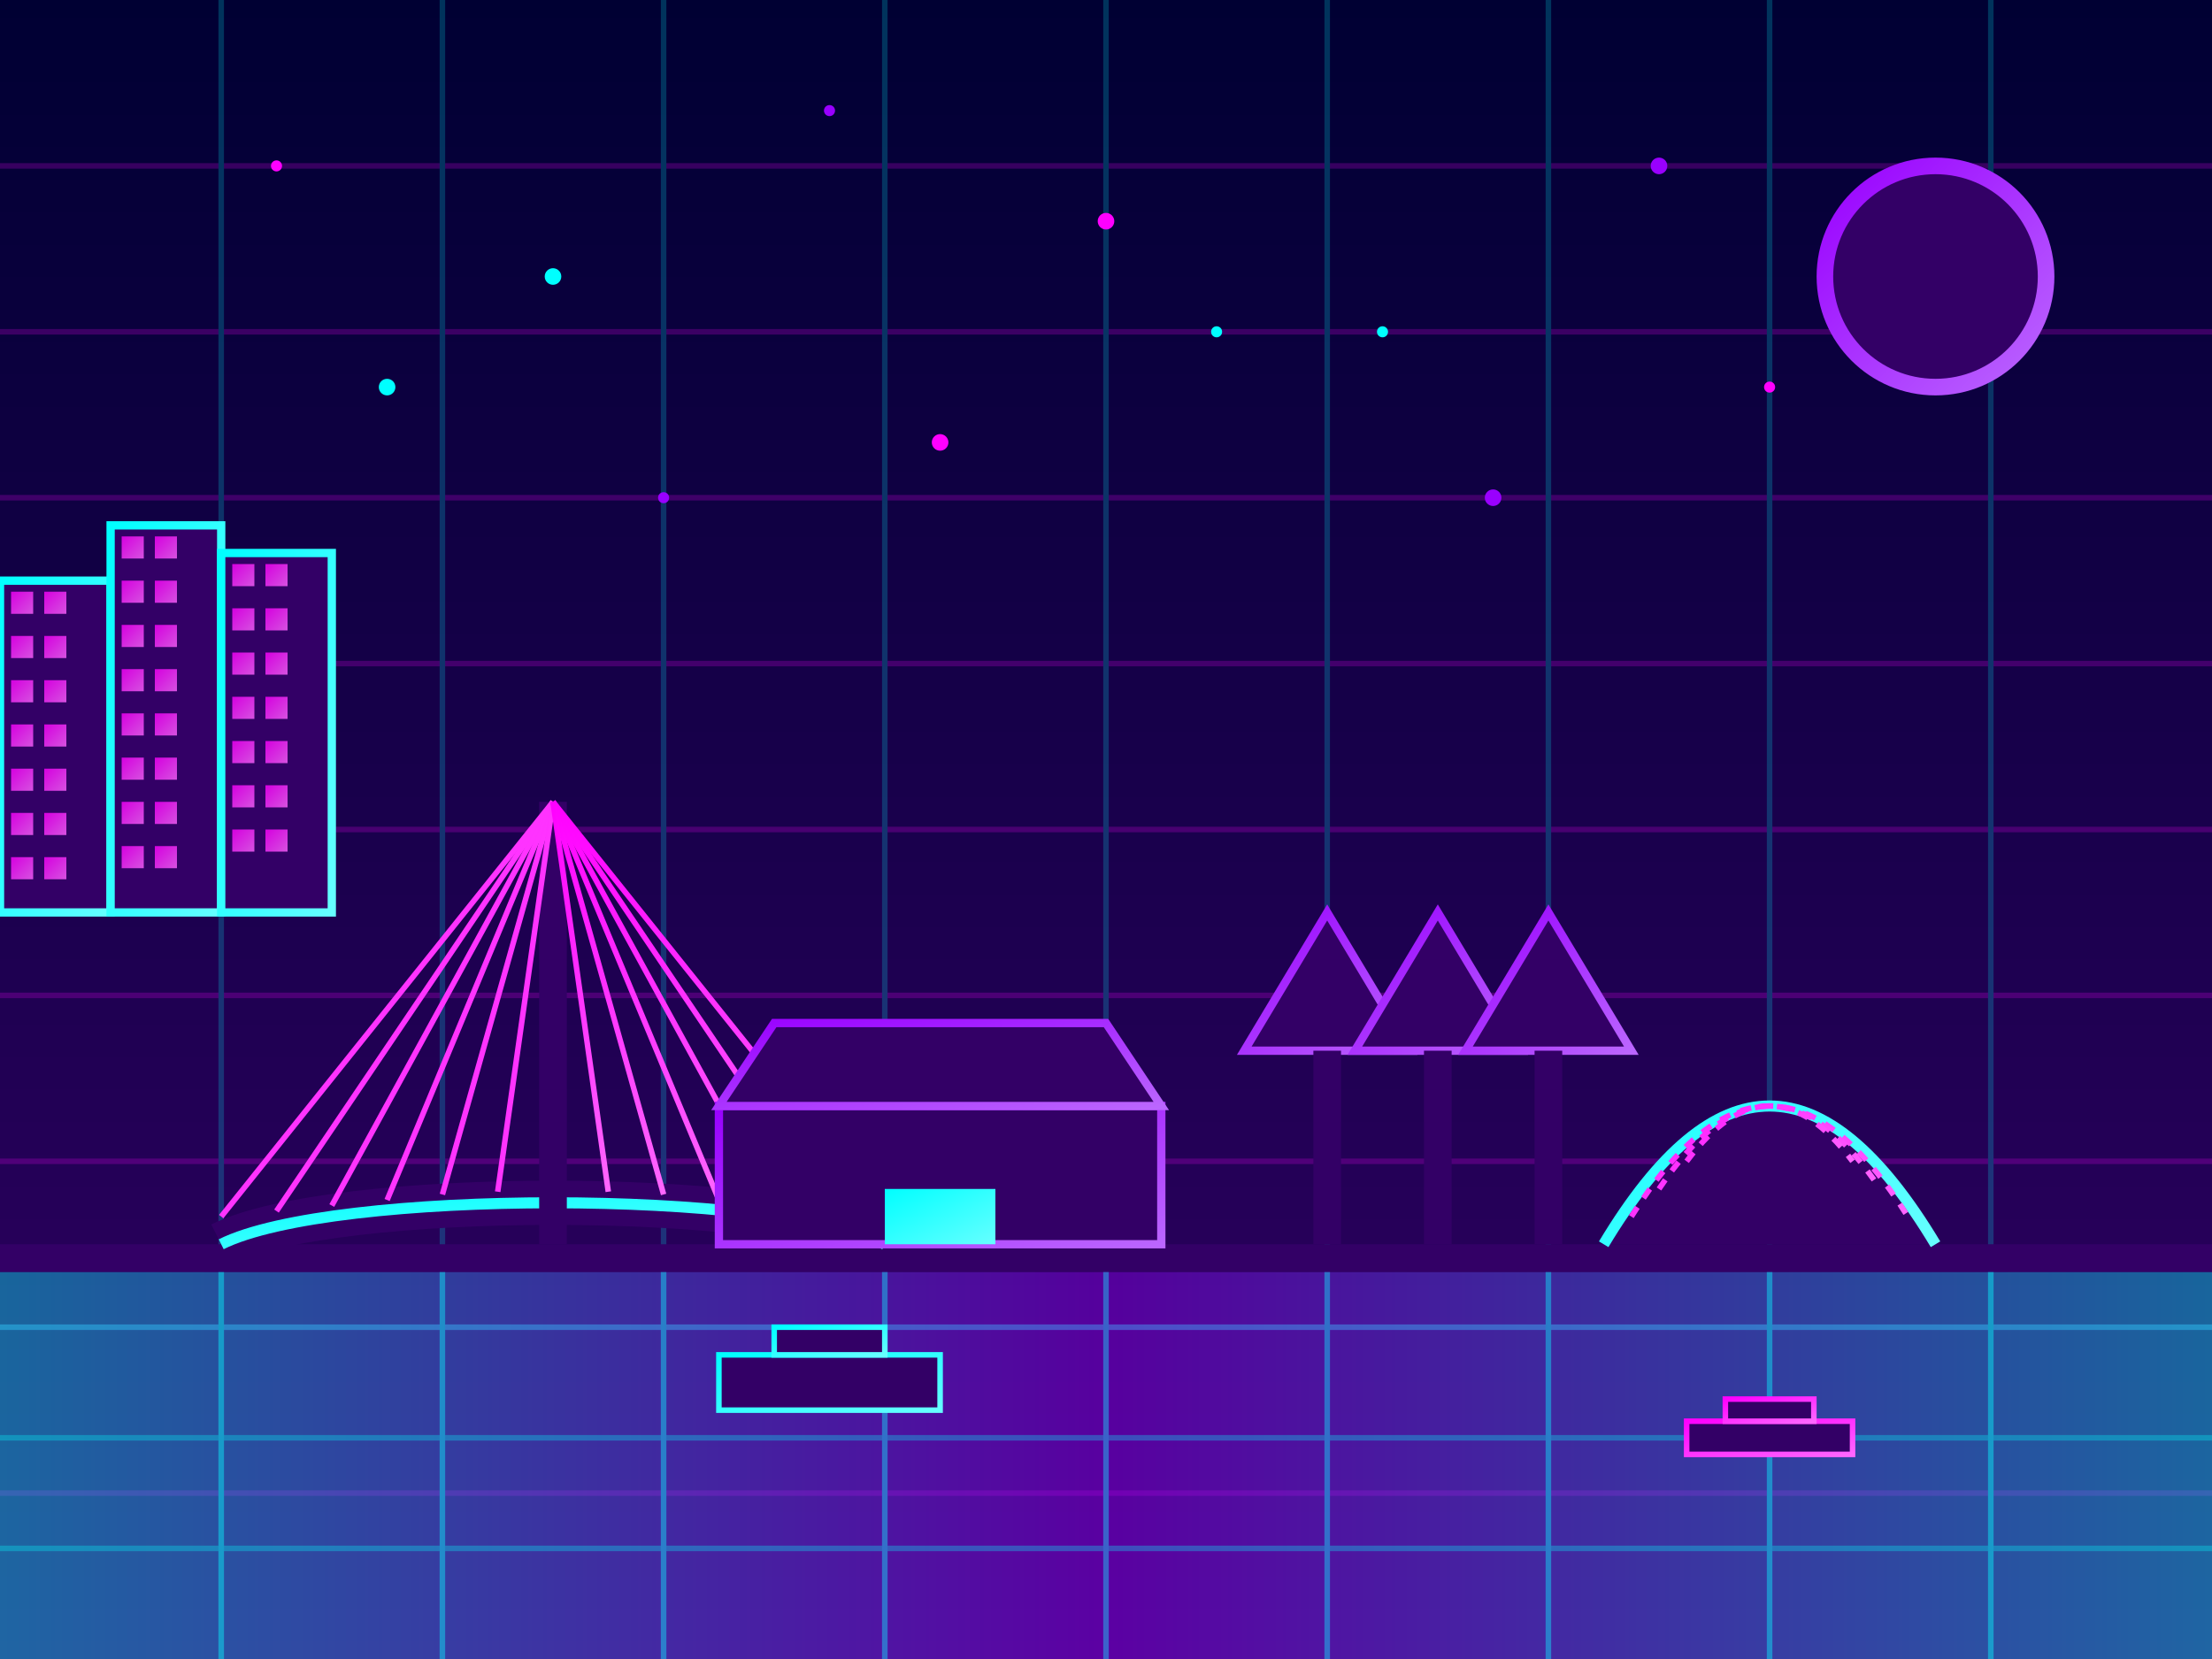 <svg xmlns="http://www.w3.org/2000/svg" width="400" height="300" viewBox="0 0 400 300">
  <defs>
    <linearGradient id="skyGradient" x1="0%" y1="0%" x2="0%" y2="100%">
      <stop offset="0%" stop-color="#000033" />
      <stop offset="100%" stop-color="#330066" />
    </linearGradient>
    <linearGradient id="neonPink" x1="0%" y1="0%" x2="100%" y2="100%">
      <stop offset="0%" stop-color="#FF00FF" />
      <stop offset="100%" stop-color="#FF66FF" />
    </linearGradient>
    <linearGradient id="neonBlue" x1="0%" y1="0%" x2="100%" y2="100%">
      <stop offset="0%" stop-color="#00FFFF" />
      <stop offset="100%" stop-color="#66FFFF" />
    </linearGradient>
    <linearGradient id="neonPurple" x1="0%" y1="0%" x2="100%" y2="100%">
      <stop offset="0%" stop-color="#9900FF" />
      <stop offset="100%" stop-color="#BB66FF" />
    </linearGradient>
    <linearGradient id="waterGradient" x1="0%" y1="0%" x2="100%" y2="0%">
      <stop offset="0%" stop-color="#00FFFF" stop-opacity="0.4" />
      <stop offset="50%" stop-color="#9900FF" stop-opacity="0.4" />
      <stop offset="100%" stop-color="#00FFFF" stop-opacity="0.4" />
    </linearGradient>
    <filter id="glow">
      <feGaussianBlur stdDeviation="2.5" result="blur" />
      <feComposite in="SourceGraphic" in2="blur" operator="over" />
    </filter>
  </defs>
  
  <!-- Background -->
  <rect width="400" height="300" fill="url(#skyGradient)" />
  
  <!-- Grid Background -->
  <g opacity="0.2">
    <line x1="0" y1="30" x2="400" y2="30" stroke="#FF00FF" stroke-width="1" />
    <line x1="0" y1="60" x2="400" y2="60" stroke="#FF00FF" stroke-width="1" />
    <line x1="0" y1="90" x2="400" y2="90" stroke="#FF00FF" stroke-width="1" />
    <line x1="0" y1="120" x2="400" y2="120" stroke="#FF00FF" stroke-width="1" />
    <line x1="0" y1="150" x2="400" y2="150" stroke="#FF00FF" stroke-width="1" />
    <line x1="0" y1="180" x2="400" y2="180" stroke="#FF00FF" stroke-width="1" />
    <line x1="0" y1="210" x2="400" y2="210" stroke="#FF00FF" stroke-width="1" />
    <line x1="0" y1="240" x2="400" y2="240" stroke="#FF00FF" stroke-width="1" />
    <line x1="0" y1="270" x2="400" y2="270" stroke="#FF00FF" stroke-width="1" />
    
    <line x1="40" y1="0" x2="40" y2="300" stroke="#00FFFF" stroke-width="1" />
    <line x1="80" y1="0" x2="80" y2="300" stroke="#00FFFF" stroke-width="1" />
    <line x1="120" y1="0" x2="120" y2="300" stroke="#00FFFF" stroke-width="1" />
    <line x1="160" y1="0" x2="160" y2="300" stroke="#00FFFF" stroke-width="1" />
    <line x1="200" y1="0" x2="200" y2="300" stroke="#00FFFF" stroke-width="1" />
    <line x1="240" y1="0" x2="240" y2="300" stroke="#00FFFF" stroke-width="1" />
    <line x1="280" y1="0" x2="280" y2="300" stroke="#00FFFF" stroke-width="1" />
    <line x1="320" y1="0" x2="320" y2="300" stroke="#00FFFF" stroke-width="1" />
    <line x1="360" y1="0" x2="360" y2="300" stroke="#00FFFF" stroke-width="1" />
  </g>
  
  <!-- Water/River -->
  <rect x="0" y="230" width="400" height="70" fill="url(#waterGradient)" />
  
  <!-- Reflection grid in water -->
  <g opacity="0.3">
    <line x1="0" y1="240" x2="400" y2="240" stroke="#00FFFF" stroke-width="1" />
    <line x1="0" y1="260" x2="400" y2="260" stroke="#00FFFF" stroke-width="1" />
    <line x1="0" y1="280" x2="400" y2="280" stroke="#00FFFF" stroke-width="1" />
    
    <line x1="40" y1="230" x2="40" y2="300" stroke="#00FFFF" stroke-width="1" />
    <line x1="80" y1="230" x2="80" y2="300" stroke="#00FFFF" stroke-width="1" />
    <line x1="120" y1="230" x2="120" y2="300" stroke="#00FFFF" stroke-width="1" />
    <line x1="160" y1="230" x2="160" y2="300" stroke="#00FFFF" stroke-width="1" />
    <line x1="200" y1="230" x2="200" y2="300" stroke="#00FFFF" stroke-width="1" />
    <line x1="240" y1="230" x2="240" y2="300" stroke="#00FFFF" stroke-width="1" />
    <line x1="280" y1="230" x2="280" y2="300" stroke="#00FFFF" stroke-width="1" />
    <line x1="320" y1="230" x2="320" y2="300" stroke="#00FFFF" stroke-width="1" />
    <line x1="360" y1="230" x2="360" y2="300" stroke="#00FFFF" stroke-width="1" />
  </g>
  
  <!-- Riverbank -->
  <rect x="0" y="225" width="400" height="5" fill="#330066" />
  
  <!-- Rotterdam Skyline with Famous Buildings -->
  <g filter="url(#glow)">
    <!-- Erasmus Bridge (De Zwaan) -->
    <g transform="translate(100, 225)">
      <!-- Bridge Deck -->
      <path d="M-60,0 C-40,-10 40,-10 60,0" fill="none" stroke="#330066" stroke-width="8" />
      <path d="M-60,0 C-40,-10 40,-10 60,0" fill="none" stroke="url(#neonBlue)" stroke-width="2" />
      
      <!-- Main Pylon -->
      <line x1="0" y1="-80" x2="0" y2="0" stroke="#330066" stroke-width="5" />
      <line x1="0" y1="-80" x2="0" y2="0" stroke="url(#neonPink)" stroke-width="2" />
      
      <!-- Cables -->
      <line x1="0" y1="-80" x2="-60" y2="-5" stroke="url(#neonPink)" stroke-width="1" />
      <line x1="0" y1="-80" x2="-50" y2="-6" stroke="url(#neonPink)" stroke-width="1" />
      <line x1="0" y1="-80" x2="-40" y2="-7" stroke="url(#neonPink)" stroke-width="1" />
      <line x1="0" y1="-80" x2="-30" y2="-8" stroke="url(#neonPink)" stroke-width="1" />
      <line x1="0" y1="-80" x2="-20" y2="-9" stroke="url(#neonPink)" stroke-width="1" />
      <line x1="0" y1="-80" x2="-10" y2="-9.5" stroke="url(#neonPink)" stroke-width="1" />
      
      <line x1="0" y1="-80" x2="60" y2="-5" stroke="url(#neonPink)" stroke-width="1" />
      <line x1="0" y1="-80" x2="50" y2="-6" stroke="url(#neonPink)" stroke-width="1" />
      <line x1="0" y1="-80" x2="40" y2="-7" stroke="url(#neonPink)" stroke-width="1" />
      <line x1="0" y1="-80" x2="30" y2="-8" stroke="url(#neonPink)" stroke-width="1" />
      <line x1="0" y1="-80" x2="20" y2="-9" stroke="url(#neonPink)" stroke-width="1" />
      <line x1="0" y1="-80" x2="10" y2="-9.5" stroke="url(#neonPink)" stroke-width="1" />
    </g>
    
    <!-- Cube Houses (Kubuswoningen) -->
    <g transform="translate(240, 190)">
      <!-- House 1 -->
      <g transform="translate(0, 0)">
        <polygon points="0,-25 -15,0 15,0" fill="#330066" />
        <polygon points="0,-25 -15,0 15,0" fill="none" stroke="url(#neonPurple)" stroke-width="1.5" />
        <line x1="0" y1="0" x2="0" y2="35" stroke="#330066" stroke-width="5" />
        <line x1="0" y1="0" x2="0" y2="35" stroke="url(#neonPurple)" stroke-width="1.5" />
      </g>
      
      <!-- House 2 -->
      <g transform="translate(20, 0)">
        <polygon points="0,-25 -15,0 15,0" fill="#330066" />
        <polygon points="0,-25 -15,0 15,0" fill="none" stroke="url(#neonPurple)" stroke-width="1.5" />
        <line x1="0" y1="0" x2="0" y2="35" stroke="#330066" stroke-width="5" />
        <line x1="0" y1="0" x2="0" y2="35" stroke="url(#neonPurple)" stroke-width="1.5" />
      </g>
      
      <!-- House 3 -->
      <g transform="translate(40, 0)">
        <polygon points="0,-25 -15,0 15,0" fill="#330066" />
        <polygon points="0,-25 -15,0 15,0" fill="none" stroke="url(#neonPurple)" stroke-width="1.5" />
        <line x1="0" y1="0" x2="0" y2="35" stroke="#330066" stroke-width="5" />
        <line x1="0" y1="0" x2="0" y2="35" stroke="url(#neonPurple)" stroke-width="1.5" />
      </g>
    </g>
    
    <!-- Markthal (Market Hall) -->
    <g transform="translate(320, 205)">
      <path d="M-30,20 Q0,-30 30,20" fill="#330066" />
      <path d="M-30,20 Q0,-30 30,20" fill="none" stroke="url(#neonBlue)" stroke-width="2" />
      
      <!-- Windows/Facade Pattern -->
      <path d="M-25,15 Q0,-25 25,15" fill="none" stroke="url(#neonPink)" stroke-width="1" stroke-dasharray="2,2" />
      <path d="M-20,10 Q0,-20 20,10" fill="none" stroke="url(#neonPink)" stroke-width="1" stroke-dasharray="2,2" />
      <path d="M-15,5 Q0,-15 15,5" fill="none" stroke="url(#neonPink)" stroke-width="1" stroke-dasharray="2,2" />
    </g>
    
    <!-- Rotterdam Centraal Station -->
    <g transform="translate(170, 200)">
      <rect x="-40" y="0" width="80" height="25" fill="#330066" />
      <rect x="-40" y="0" width="80" height="25" fill="none" stroke="url(#neonPurple)" stroke-width="1.5" />
      
      <!-- Angled Roof -->
      <polygon points="-40,0 40,0 30,-15 -30,-15" fill="#330066" />
      <polygon points="-40,0 40,0 30,-15 -30,-15" fill="none" stroke="url(#neonPurple)" stroke-width="1.5" />
      
      <!-- Entrance -->
      <rect x="-10" y="15" width="20" height="10" fill="url(#neonBlue)" />
    </g>
    
    <!-- De Rotterdam (Triple Tower) -->
    <g transform="translate(30, 165)">
      <!-- Left Tower -->
      <rect x="-30" y="-60" width="20" height="60" fill="#330066" />
      <rect x="-30" y="-60" width="20" height="60" fill="none" stroke="url(#neonBlue)" stroke-width="1.5" />
      
      <!-- Center Tower -->
      <rect x="-10" y="-70" width="20" height="70" fill="#330066" />
      <rect x="-10" y="-70" width="20" height="70" fill="none" stroke="url(#neonBlue)" stroke-width="1.5" />
      
      <!-- Right Tower -->
      <rect x="10" y="-65" width="20" height="65" fill="#330066" />
      <rect x="10" y="-65" width="20" height="65" fill="none" stroke="url(#neonBlue)" stroke-width="1.5" />
      
      <!-- Windows -->
      <g opacity="0.8">
        <rect x="-28" y="-58" width="4" height="4" fill="url(#neonPink)" />
        <rect x="-22" y="-58" width="4" height="4" fill="url(#neonPink)" />
        <rect x="-28" y="-50" width="4" height="4" fill="url(#neonPink)" />
        <rect x="-22" y="-50" width="4" height="4" fill="url(#neonPink)" />
        <rect x="-28" y="-42" width="4" height="4" fill="url(#neonPink)" />
        <rect x="-22" y="-42" width="4" height="4" fill="url(#neonPink)" />
        <rect x="-28" y="-34" width="4" height="4" fill="url(#neonPink)" />
        <rect x="-22" y="-34" width="4" height="4" fill="url(#neonPink)" />
        <rect x="-28" y="-26" width="4" height="4" fill="url(#neonPink)" />
        <rect x="-22" y="-26" width="4" height="4" fill="url(#neonPink)" />
        <rect x="-28" y="-18" width="4" height="4" fill="url(#neonPink)" />
        <rect x="-22" y="-18" width="4" height="4" fill="url(#neonPink)" />
        <rect x="-28" y="-10" width="4" height="4" fill="url(#neonPink)" />
        <rect x="-22" y="-10" width="4" height="4" fill="url(#neonPink)" />
        
        <rect x="-8" y="-68" width="4" height="4" fill="url(#neonPink)" />
        <rect x="-2" y="-68" width="4" height="4" fill="url(#neonPink)" />
        <rect x="-8" y="-60" width="4" height="4" fill="url(#neonPink)" />
        <rect x="-2" y="-60" width="4" height="4" fill="url(#neonPink)" />
        <rect x="-8" y="-52" width="4" height="4" fill="url(#neonPink)" />
        <rect x="-2" y="-52" width="4" height="4" fill="url(#neonPink)" />
        <rect x="-8" y="-44" width="4" height="4" fill="url(#neonPink)" />
        <rect x="-2" y="-44" width="4" height="4" fill="url(#neonPink)" />
        <rect x="-8" y="-36" width="4" height="4" fill="url(#neonPink)" />
        <rect x="-2" y="-36" width="4" height="4" fill="url(#neonPink)" />
        <rect x="-8" y="-28" width="4" height="4" fill="url(#neonPink)" />
        <rect x="-2" y="-28" width="4" height="4" fill="url(#neonPink)" />
        <rect x="-8" y="-20" width="4" height="4" fill="url(#neonPink)" />
        <rect x="-2" y="-20" width="4" height="4" fill="url(#neonPink)" />
        <rect x="-8" y="-12" width="4" height="4" fill="url(#neonPink)" />
        <rect x="-2" y="-12" width="4" height="4" fill="url(#neonPink)" />
        
        <rect x="12" y="-63" width="4" height="4" fill="url(#neonPink)" />
        <rect x="18" y="-63" width="4" height="4" fill="url(#neonPink)" />
        <rect x="12" y="-55" width="4" height="4" fill="url(#neonPink)" />
        <rect x="18" y="-55" width="4" height="4" fill="url(#neonPink)" />
        <rect x="12" y="-47" width="4" height="4" fill="url(#neonPink)" />
        <rect x="18" y="-47" width="4" height="4" fill="url(#neonPink)" />
        <rect x="12" y="-39" width="4" height="4" fill="url(#neonPink)" />
        <rect x="18" y="-39" width="4" height="4" fill="url(#neonPink)" />
        <rect x="12" y="-31" width="4" height="4" fill="url(#neonPink)" />
        <rect x="18" y="-31" width="4" height="4" fill="url(#neonPink)" />
        <rect x="12" y="-23" width="4" height="4" fill="url(#neonPink)" />
        <rect x="18" y="-23" width="4" height="4" fill="url(#neonPink)" />
        <rect x="12" y="-15" width="4" height="4" fill="url(#neonPink)" />
        <rect x="18" y="-15" width="4" height="4" fill="url(#neonPink)" />
      </g>
    </g>
  </g>
  
  <!-- Ships on water -->
  <g transform="translate(150, 250)" filter="url(#glow)">
    <rect x="-20" y="-5" width="40" height="10" fill="#330066" />
    <rect x="-20" y="-5" width="40" height="10" fill="none" stroke="url(#neonBlue)" stroke-width="1" />
    <rect x="-10" y="-10" width="20" height="5" fill="#330066" />
    <rect x="-10" y="-10" width="20" height="5" fill="none" stroke="url(#neonBlue)" stroke-width="1" />
  </g>
  <g transform="translate(320, 260)" filter="url(#glow)">
    <rect x="-15" y="-3" width="30" height="6" fill="#330066" />
    <rect x="-15" y="-3" width="30" height="6" fill="none" stroke="url(#neonPink)" stroke-width="1" />
    <rect x="-8" y="-7" width="16" height="4" fill="#330066" />
    <rect x="-8" y="-7" width="16" height="4" fill="none" stroke="url(#neonPink)" stroke-width="1" />
  </g>
  
  <!-- Moon -->
  <circle cx="350" cy="50" r="20" fill="#330066" stroke="url(#neonPurple)" stroke-width="3" filter="url(#glow)" />
  
  <!-- Stars in Sky -->
  <g filter="url(#glow)">
    <circle cx="50" cy="30" r="1" fill="#FF00FF" />
    <circle cx="100" cy="50" r="1.5" fill="#00FFFF" />
    <circle cx="150" cy="20" r="1" fill="#9900FF" />
    <circle cx="200" cy="40" r="1.5" fill="#FF00FF" />
    <circle cx="250" cy="60" r="1" fill="#00FFFF" />
    <circle cx="300" cy="30" r="1.5" fill="#9900FF" />
    <circle cx="70" cy="70" r="1.5" fill="#00FFFF" />
    <circle cx="120" cy="90" r="1" fill="#9900FF" />
    <circle cx="170" cy="80" r="1.5" fill="#FF00FF" />
    <circle cx="220" cy="60" r="1" fill="#00FFFF" />
    <circle cx="270" cy="90" r="1.5" fill="#9900FF" />
    <circle cx="320" cy="70" r="1" fill="#FF00FF" />
  </g>
</svg>
